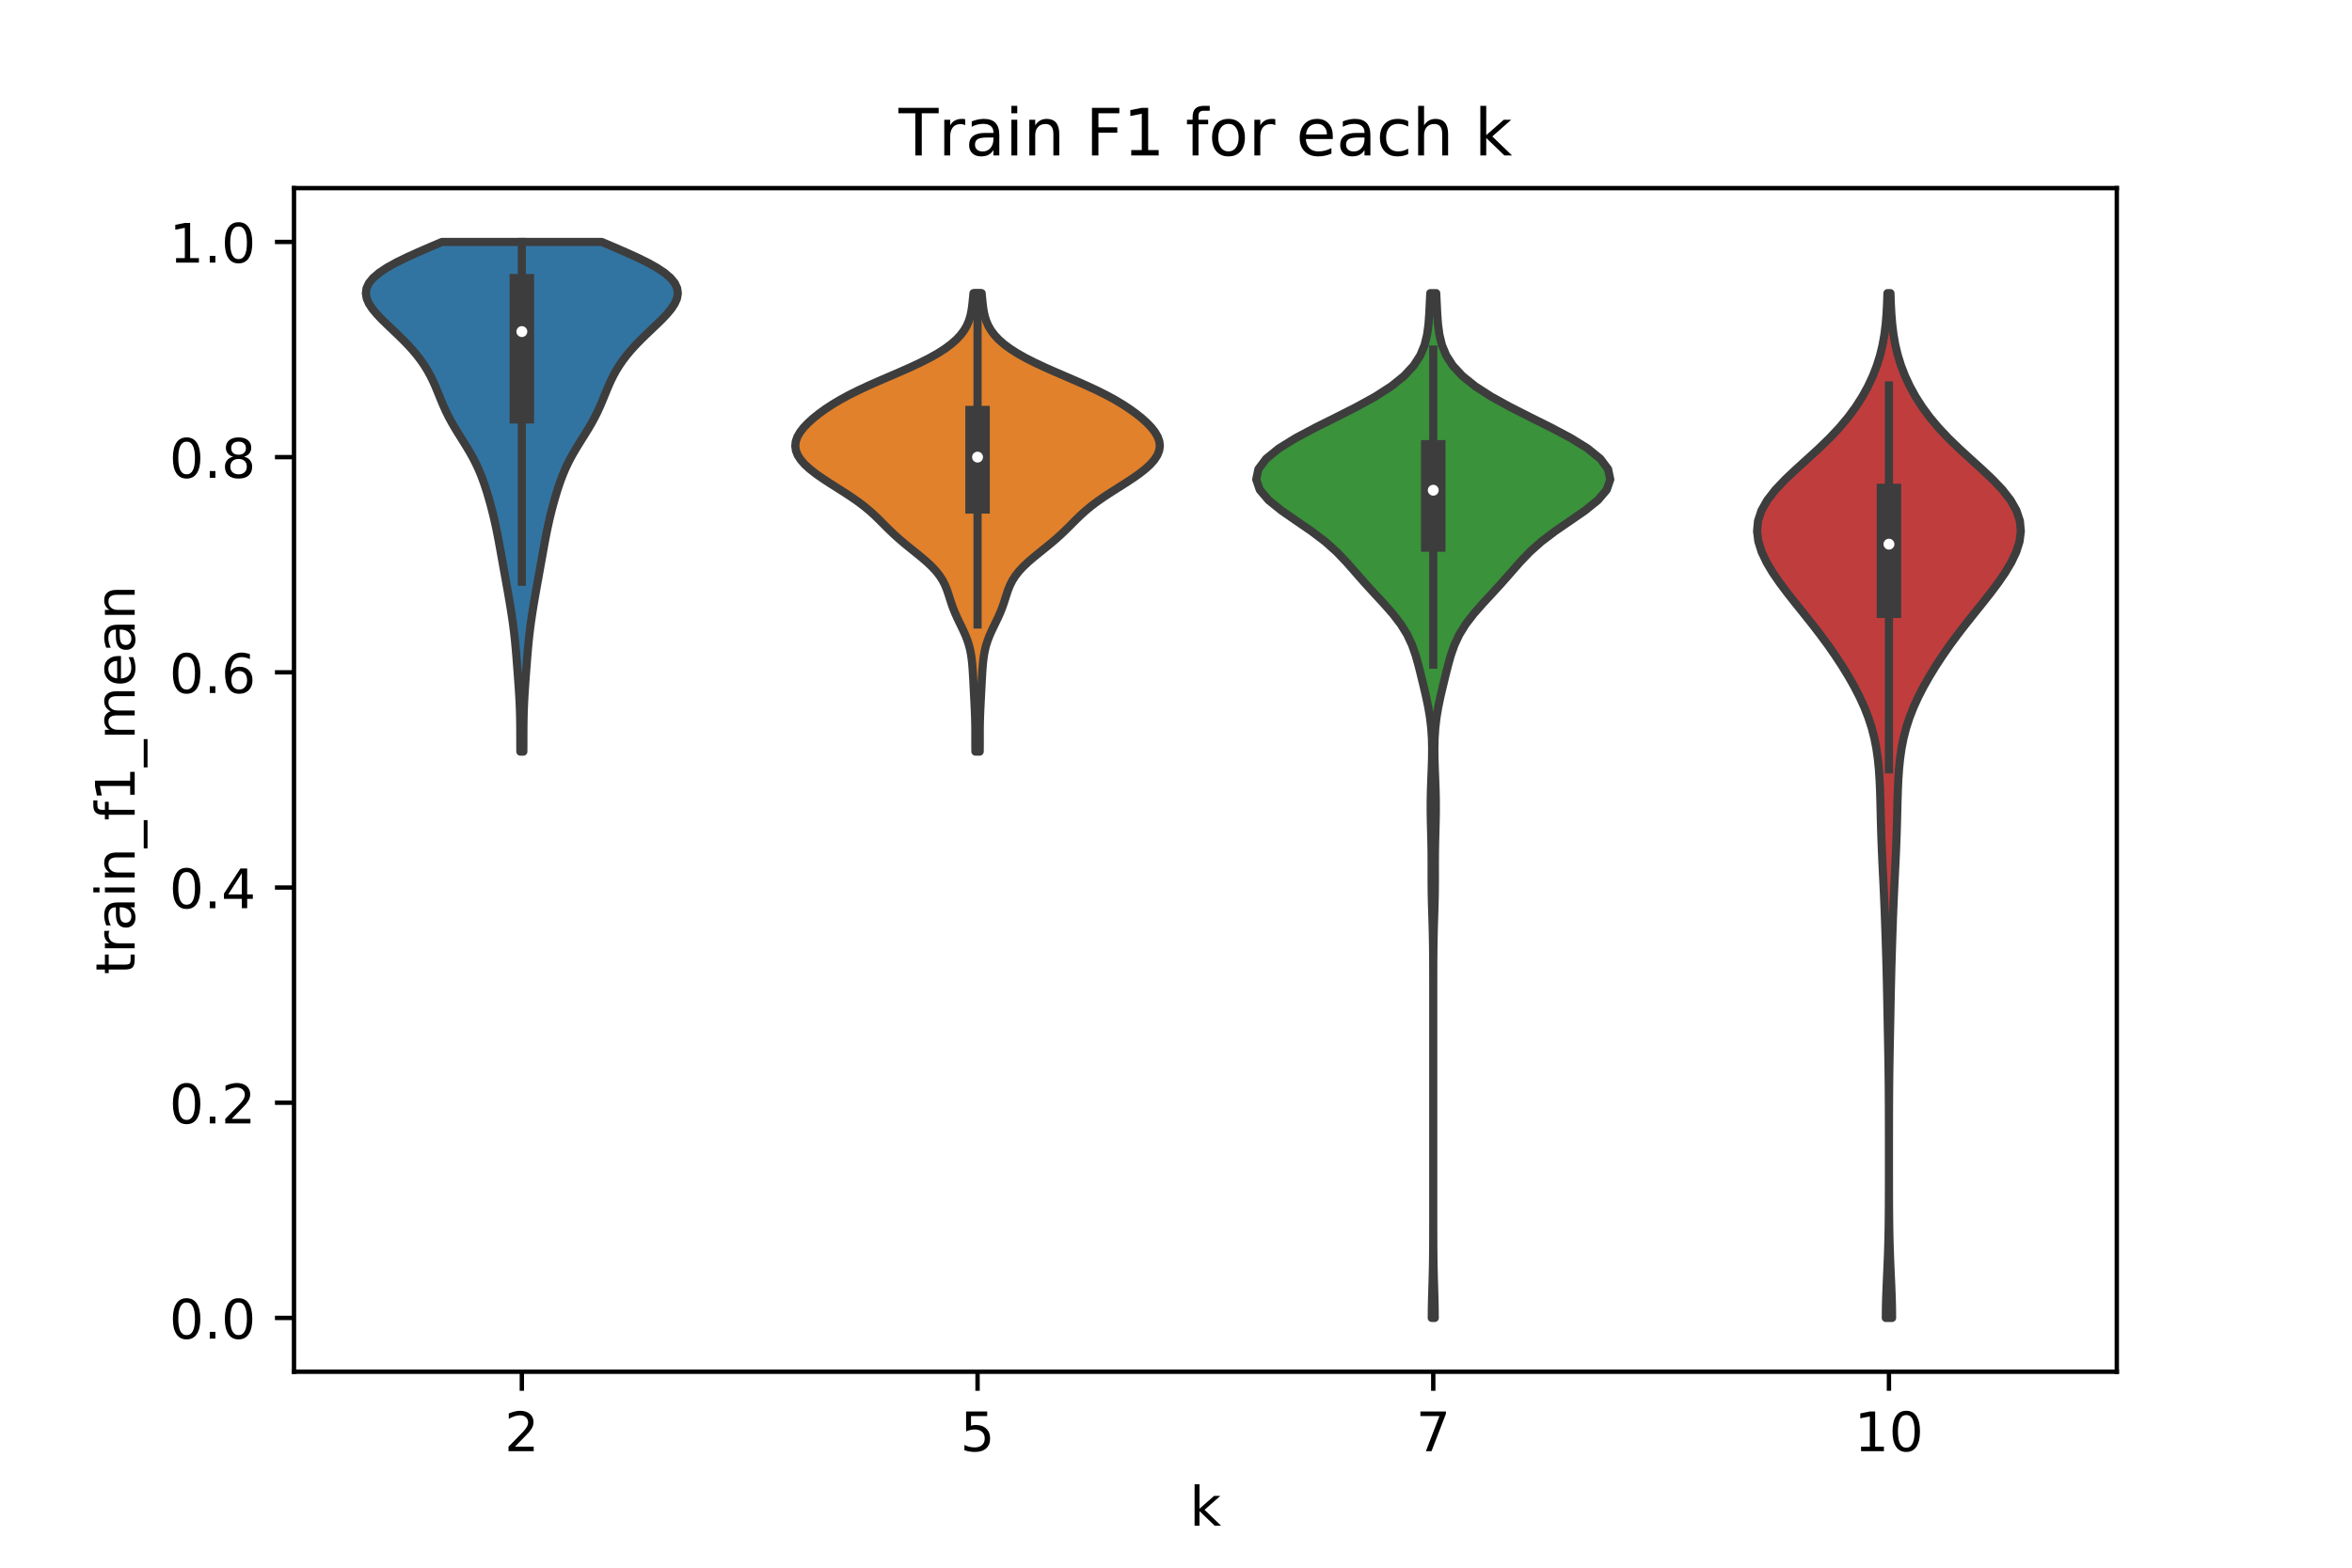 <?xml version="1.0" encoding="utf-8" standalone="no"?>
<!DOCTYPE svg PUBLIC "-//W3C//DTD SVG 1.1//EN"
  "http://www.w3.org/Graphics/SVG/1.1/DTD/svg11.dtd">
<!-- Created with matplotlib (https://matplotlib.org/) -->
<svg height="288pt" version="1.1" viewBox="0 0 432 288" width="432pt" xmlns="http://www.w3.org/2000/svg" xmlns:xlink="http://www.w3.org/1999/xlink">
 <defs>
  <style type="text/css">
*{stroke-linecap:butt;stroke-linejoin:round;white-space:pre;}
  </style>
 </defs>
 <g id="figure_1">
  <g id="patch_1">
   <path d="M 0 288 
L 432 288 
L 432 0 
L 0 0 
z
" style="fill:#ffffff;"/>
  </g>
  <g id="axes_1">
   <g id="patch_2">
    <path d="M 54 252 
L 388.8 252 
L 388.8 34.56 
L 54 34.56 
z
" style="fill:#ffffff;"/>
   </g>
   <g id="PolyCollection_1">
    <defs>
     <path d="M 96.124 -149.922 
L 95.576 -149.922 
L 95.57 -150.868 
L 95.567 -151.814 
L 95.565 -152.759 
L 95.563 -153.705 
L 95.557 -154.651 
L 95.545 -155.597 
L 95.526 -156.543 
L 95.499 -157.488 
L 95.463 -158.434 
L 95.417 -159.38 
L 95.364 -160.326 
L 95.304 -161.272 
L 95.239 -162.217 
L 95.172 -163.163 
L 95.102 -164.109 
L 95.031 -165.055 
L 94.959 -166.001 
L 94.886 -166.946 
L 94.809 -167.892 
L 94.727 -168.838 
L 94.639 -169.784 
L 94.543 -170.73 
L 94.438 -171.675 
L 94.323 -172.621 
L 94.198 -173.567 
L 94.064 -174.513 
L 93.921 -175.459 
L 93.77 -176.404 
L 93.613 -177.35 
L 93.451 -178.296 
L 93.286 -179.242 
L 93.118 -180.188 
L 92.948 -181.133 
L 92.778 -182.079 
L 92.608 -183.025 
L 92.438 -183.971 
L 92.269 -184.917 
L 92.1 -185.862 
L 91.931 -186.808 
L 91.76 -187.754 
L 91.585 -188.7 
L 91.405 -189.646 
L 91.216 -190.591 
L 91.016 -191.537 
L 90.805 -192.483 
L 90.58 -193.429 
L 90.343 -194.375 
L 90.093 -195.32 
L 89.83 -196.266 
L 89.553 -197.212 
L 89.259 -198.158 
L 88.946 -199.104 
L 88.607 -200.049 
L 88.238 -200.995 
L 87.833 -201.941 
L 87.389 -202.887 
L 86.903 -203.833 
L 86.377 -204.778 
L 85.819 -205.724 
L 85.237 -206.67 
L 84.644 -207.616 
L 84.053 -208.562 
L 83.479 -209.507 
L 82.933 -210.453 
L 82.423 -211.399 
L 81.952 -212.345 
L 81.518 -213.291 
L 81.113 -214.236 
L 80.726 -215.182 
L 80.342 -216.128 
L 79.947 -217.074 
L 79.524 -218.02 
L 79.058 -218.965 
L 78.539 -219.911 
L 77.957 -220.857 
L 77.305 -221.803 
L 76.582 -222.749 
L 75.787 -223.695 
L 74.925 -224.64 
L 74.004 -225.586 
L 73.037 -226.532 
L 72.044 -227.478 
L 71.048 -228.424 
L 70.084 -229.369 
L 69.188 -230.315 
L 68.404 -231.261 
L 67.78 -232.207 
L 67.363 -233.153 
L 67.197 -234.098 
L 67.322 -235.044 
L 67.764 -235.99 
L 68.539 -236.936 
L 69.646 -237.882 
L 71.067 -238.827 
L 72.765 -239.773 
L 74.69 -240.719 
L 76.781 -241.665 
L 78.966 -242.611 
L 81.173 -243.556 
L 110.527 -243.556 
L 110.527 -243.556 
L 112.734 -242.611 
L 114.919 -241.665 
L 117.01 -240.719 
L 118.935 -239.773 
L 120.633 -238.827 
L 122.054 -237.882 
L 123.161 -236.936 
L 123.936 -235.99 
L 124.378 -235.044 
L 124.503 -234.098 
L 124.337 -233.153 
L 123.92 -232.207 
L 123.296 -231.261 
L 122.512 -230.315 
L 121.616 -229.369 
L 120.652 -228.424 
L 119.656 -227.478 
L 118.663 -226.532 
L 117.696 -225.586 
L 116.775 -224.64 
L 115.913 -223.695 
L 115.118 -222.749 
L 114.395 -221.803 
L 113.743 -220.857 
L 113.161 -219.911 
L 112.642 -218.965 
L 112.176 -218.02 
L 111.753 -217.074 
L 111.358 -216.128 
L 110.974 -215.182 
L 110.587 -214.236 
L 110.182 -213.291 
L 109.748 -212.345 
L 109.277 -211.399 
L 108.767 -210.453 
L 108.221 -209.507 
L 107.647 -208.562 
L 107.056 -207.616 
L 106.463 -206.67 
L 105.881 -205.724 
L 105.323 -204.778 
L 104.797 -203.833 
L 104.311 -202.887 
L 103.867 -201.941 
L 103.462 -200.995 
L 103.093 -200.049 
L 102.754 -199.104 
L 102.441 -198.158 
L 102.147 -197.212 
L 101.87 -196.266 
L 101.607 -195.32 
L 101.357 -194.375 
L 101.12 -193.429 
L 100.895 -192.483 
L 100.684 -191.537 
L 100.484 -190.591 
L 100.295 -189.646 
L 100.115 -188.7 
L 99.94 -187.754 
L 99.769 -186.808 
L 99.6 -185.862 
L 99.431 -184.917 
L 99.262 -183.971 
L 99.092 -183.025 
L 98.922 -182.079 
L 98.752 -181.133 
L 98.582 -180.188 
L 98.414 -179.242 
L 98.249 -178.296 
L 98.087 -177.35 
L 97.93 -176.404 
L 97.779 -175.459 
L 97.636 -174.513 
L 97.502 -173.567 
L 97.377 -172.621 
L 97.262 -171.675 
L 97.157 -170.73 
L 97.061 -169.784 
L 96.973 -168.838 
L 96.891 -167.892 
L 96.814 -166.946 
L 96.741 -166.001 
L 96.669 -165.055 
L 96.598 -164.109 
L 96.528 -163.163 
L 96.461 -162.217 
L 96.396 -161.272 
L 96.336 -160.326 
L 96.283 -159.38 
L 96.237 -158.434 
L 96.201 -157.488 
L 96.174 -156.543 
L 96.155 -155.597 
L 96.143 -154.651 
L 96.137 -153.705 
L 96.135 -152.759 
L 96.133 -151.814 
L 96.13 -150.868 
L 96.124 -149.922 
z
" id="m06cc13fddd" style="stroke:#3d3d3d;stroke-width:1.5;"/>
    </defs>
    <g clip-path="url(#p9ab8c73568)">
     <use style="fill:#3274a1;stroke:#3d3d3d;stroke-width:1.5;" x="0" xlink:href="#m06cc13fddd" y="288"/>
    </g>
   </g>
   <g id="PolyCollection_2">
    <defs>
     <path d="M 179.941 -149.922 
L 179.159 -149.922 
L 179.148 -150.773 
L 179.145 -151.623 
L 179.146 -152.474 
L 179.146 -153.325 
L 179.142 -154.176 
L 179.13 -155.026 
L 179.11 -155.877 
L 179.081 -156.728 
L 179.046 -157.578 
L 179.006 -158.429 
L 178.964 -159.28 
L 178.92 -160.131 
L 178.876 -160.981 
L 178.832 -161.832 
L 178.788 -162.683 
L 178.741 -163.533 
L 178.691 -164.384 
L 178.634 -165.235 
L 178.564 -166.086 
L 178.472 -166.936 
L 178.348 -167.787 
L 178.183 -168.638 
L 177.966 -169.489 
L 177.693 -170.339 
L 177.366 -171.19 
L 176.993 -172.041 
L 176.588 -172.891 
L 176.173 -173.742 
L 175.767 -174.593 
L 175.389 -175.444 
L 175.05 -176.294 
L 174.748 -177.145 
L 174.473 -177.996 
L 174.204 -178.846 
L 173.911 -179.697 
L 173.562 -180.548 
L 173.126 -181.399 
L 172.578 -182.249 
L 171.906 -183.1 
L 171.109 -183.951 
L 170.202 -184.802 
L 169.208 -185.652 
L 168.163 -186.503 
L 167.103 -187.354 
L 166.062 -188.204 
L 165.066 -189.055 
L 164.127 -189.906 
L 163.24 -190.757 
L 162.387 -191.607 
L 161.54 -192.458 
L 160.663 -193.309 
L 159.722 -194.159 
L 158.694 -195.01 
L 157.566 -195.861 
L 156.343 -196.712 
L 155.044 -197.562 
L 153.703 -198.413 
L 152.362 -199.264 
L 151.063 -200.115 
L 149.85 -200.965 
L 148.762 -201.816 
L 147.83 -202.667 
L 147.08 -203.517 
L 146.529 -204.368 
L 146.191 -205.219 
L 146.07 -206.07 
L 146.165 -206.92 
L 146.467 -207.771 
L 146.961 -208.622 
L 147.625 -209.472 
L 148.439 -210.323 
L 149.384 -211.174 
L 150.448 -212.025 
L 151.626 -212.875 
L 152.925 -213.726 
L 154.352 -214.577 
L 155.917 -215.427 
L 157.619 -216.278 
L 159.444 -217.129 
L 161.363 -217.98 
L 163.334 -218.83 
L 165.306 -219.681 
L 167.225 -220.532 
L 169.043 -221.383 
L 170.721 -222.233 
L 172.232 -223.084 
L 173.563 -223.935 
L 174.709 -224.785 
L 175.673 -225.636 
L 176.465 -226.487 
L 177.097 -227.338 
L 177.586 -228.188 
L 177.952 -229.039 
L 178.217 -229.89 
L 178.404 -230.74 
L 178.536 -231.591 
L 178.635 -232.442 
L 178.718 -233.293 
L 178.798 -234.143 
L 180.302 -234.143 
L 180.302 -234.143 
L 180.382 -233.293 
L 180.465 -232.442 
L 180.564 -231.591 
L 180.696 -230.74 
L 180.883 -229.89 
L 181.148 -229.039 
L 181.514 -228.188 
L 182.003 -227.338 
L 182.635 -226.487 
L 183.427 -225.636 
L 184.391 -224.785 
L 185.537 -223.935 
L 186.868 -223.084 
L 188.379 -222.233 
L 190.057 -221.383 
L 191.875 -220.532 
L 193.794 -219.681 
L 195.766 -218.83 
L 197.737 -217.98 
L 199.656 -217.129 
L 201.481 -216.278 
L 203.183 -215.427 
L 204.748 -214.577 
L 206.175 -213.726 
L 207.474 -212.875 
L 208.652 -212.025 
L 209.716 -211.174 
L 210.661 -210.323 
L 211.475 -209.472 
L 212.139 -208.622 
L 212.633 -207.771 
L 212.935 -206.92 
L 213.03 -206.07 
L 212.909 -205.219 
L 212.571 -204.368 
L 212.02 -203.517 
L 211.27 -202.667 
L 210.338 -201.816 
L 209.25 -200.965 
L 208.037 -200.115 
L 206.738 -199.264 
L 205.397 -198.413 
L 204.056 -197.562 
L 202.757 -196.712 
L 201.534 -195.861 
L 200.406 -195.01 
L 199.378 -194.159 
L 198.437 -193.309 
L 197.56 -192.458 
L 196.713 -191.607 
L 195.86 -190.757 
L 194.973 -189.906 
L 194.034 -189.055 
L 193.038 -188.204 
L 191.997 -187.354 
L 190.937 -186.503 
L 189.892 -185.652 
L 188.898 -184.802 
L 187.991 -183.951 
L 187.194 -183.1 
L 186.522 -182.249 
L 185.974 -181.399 
L 185.538 -180.548 
L 185.189 -179.697 
L 184.896 -178.846 
L 184.627 -177.996 
L 184.352 -177.145 
L 184.05 -176.294 
L 183.711 -175.444 
L 183.333 -174.593 
L 182.927 -173.742 
L 182.512 -172.891 
L 182.107 -172.041 
L 181.734 -171.19 
L 181.407 -170.339 
L 181.134 -169.489 
L 180.917 -168.638 
L 180.752 -167.787 
L 180.628 -166.936 
L 180.536 -166.086 
L 180.466 -165.235 
L 180.409 -164.384 
L 180.359 -163.533 
L 180.312 -162.683 
L 180.268 -161.832 
L 180.224 -160.981 
L 180.18 -160.131 
L 180.136 -159.28 
L 180.094 -158.429 
L 180.054 -157.578 
L 180.019 -156.728 
L 179.99 -155.877 
L 179.97 -155.026 
L 179.958 -154.176 
L 179.954 -153.325 
L 179.954 -152.474 
L 179.955 -151.623 
L 179.952 -150.773 
L 179.941 -149.922 
z
" id="m588926649c" style="stroke:#3d3d3d;stroke-width:1.5;"/>
    </defs>
    <g clip-path="url(#p9ab8c73568)">
     <use style="fill:#e1812c;stroke:#3d3d3d;stroke-width:1.5;" x="0" xlink:href="#m588926649c" y="288"/>
    </g>
   </g>
   <g id="PolyCollection_3">
    <defs>
     <path d="M 263.523 -45.884 
L 262.977 -45.884 
L 262.994 -47.785 
L 263.038 -49.687 
L 263.096 -51.588 
L 263.151 -53.49 
L 263.194 -55.392 
L 263.222 -57.293 
L 263.238 -59.195 
L 263.245 -61.097 
L 263.248 -62.998 
L 263.25 -64.9 
L 263.25 -66.801 
L 263.25 -68.703 
L 263.25 -70.605 
L 263.25 -72.506 
L 263.25 -74.408 
L 263.25 -76.309 
L 263.25 -78.211 
L 263.25 -80.113 
L 263.25 -82.014 
L 263.25 -83.916 
L 263.25 -85.818 
L 263.25 -87.719 
L 263.25 -89.621 
L 263.25 -91.522 
L 263.25 -93.424 
L 263.25 -95.326 
L 263.25 -97.227 
L 263.25 -99.129 
L 263.25 -101.03 
L 263.25 -102.932 
L 263.25 -104.834 
L 263.249 -106.735 
L 263.247 -108.637 
L 263.243 -110.538 
L 263.233 -112.44 
L 263.212 -114.342 
L 263.178 -116.243 
L 263.129 -118.145 
L 263.07 -120.047 
L 263.012 -121.948 
L 262.97 -123.85 
L 262.95 -125.751 
L 262.949 -127.653 
L 262.951 -129.555 
L 262.939 -131.456 
L 262.905 -133.358 
L 262.856 -135.259 
L 262.807 -137.161 
L 262.778 -139.063 
L 262.782 -140.964 
L 262.822 -142.866 
L 262.889 -144.768 
L 262.965 -146.669 
L 263.026 -148.571 
L 263.048 -150.472 
L 263.005 -152.374 
L 262.878 -154.276 
L 262.655 -156.177 
L 262.336 -158.079 
L 261.939 -159.98 
L 261.495 -161.882 
L 261.034 -163.784 
L 260.559 -165.685 
L 260.03 -167.587 
L 259.368 -169.489 
L 258.482 -171.39 
L 257.31 -173.292 
L 255.852 -175.193 
L 254.182 -177.095 
L 252.42 -178.997 
L 250.681 -180.898 
L 249.009 -182.8 
L 247.342 -184.701 
L 245.525 -186.603 
L 243.396 -188.505 
L 240.89 -190.406 
L 238.121 -192.308 
L 235.37 -194.209 
L 233.011 -196.111 
L 231.39 -198.013 
L 230.736 -199.914 
L 231.137 -201.816 
L 232.562 -203.718 
L 234.899 -205.619 
L 237.973 -207.521 
L 241.553 -209.422 
L 245.365 -211.324 
L 249.123 -213.226 
L 252.575 -215.127 
L 255.532 -217.029 
L 257.897 -218.93 
L 259.66 -220.832 
L 260.882 -222.734 
L 261.666 -224.635 
L 262.127 -226.537 
L 262.38 -228.439 
L 262.518 -230.34 
L 262.612 -232.242 
L 262.706 -234.143 
L 263.794 -234.143 
L 263.794 -234.143 
L 263.888 -232.242 
L 263.982 -230.34 
L 264.12 -228.439 
L 264.373 -226.537 
L 264.834 -224.635 
L 265.618 -222.734 
L 266.84 -220.832 
L 268.603 -218.93 
L 270.968 -217.029 
L 273.925 -215.127 
L 277.377 -213.226 
L 281.135 -211.324 
L 284.947 -209.422 
L 288.527 -207.521 
L 291.601 -205.619 
L 293.938 -203.718 
L 295.363 -201.816 
L 295.764 -199.914 
L 295.11 -198.013 
L 293.489 -196.111 
L 291.13 -194.209 
L 288.379 -192.308 
L 285.61 -190.406 
L 283.104 -188.505 
L 280.975 -186.603 
L 279.158 -184.701 
L 277.491 -182.8 
L 275.819 -180.898 
L 274.08 -178.997 
L 272.318 -177.095 
L 270.648 -175.193 
L 269.19 -173.292 
L 268.018 -171.39 
L 267.132 -169.489 
L 266.47 -167.587 
L 265.941 -165.685 
L 265.466 -163.784 
L 265.005 -161.882 
L 264.561 -159.98 
L 264.164 -158.079 
L 263.845 -156.177 
L 263.622 -154.276 
L 263.495 -152.374 
L 263.452 -150.472 
L 263.474 -148.571 
L 263.535 -146.669 
L 263.611 -144.768 
L 263.678 -142.866 
L 263.718 -140.964 
L 263.722 -139.063 
L 263.693 -137.161 
L 263.644 -135.259 
L 263.595 -133.358 
L 263.561 -131.456 
L 263.549 -129.555 
L 263.551 -127.653 
L 263.55 -125.751 
L 263.53 -123.85 
L 263.488 -121.948 
L 263.43 -120.047 
L 263.371 -118.145 
L 263.322 -116.243 
L 263.288 -114.342 
L 263.267 -112.44 
L 263.257 -110.538 
L 263.253 -108.637 
L 263.251 -106.735 
L 263.25 -104.834 
L 263.25 -102.932 
L 263.25 -101.03 
L 263.25 -99.129 
L 263.25 -97.227 
L 263.25 -95.326 
L 263.25 -93.424 
L 263.25 -91.522 
L 263.25 -89.621 
L 263.25 -87.719 
L 263.25 -85.818 
L 263.25 -83.916 
L 263.25 -82.014 
L 263.25 -80.113 
L 263.25 -78.211 
L 263.25 -76.309 
L 263.25 -74.408 
L 263.25 -72.506 
L 263.25 -70.605 
L 263.25 -68.703 
L 263.25 -66.801 
L 263.25 -64.9 
L 263.252 -62.998 
L 263.255 -61.097 
L 263.262 -59.195 
L 263.278 -57.293 
L 263.306 -55.392 
L 263.349 -53.49 
L 263.404 -51.588 
L 263.462 -49.687 
L 263.506 -47.785 
L 263.523 -45.884 
z
" id="m1882133c35" style="stroke:#3d3d3d;stroke-width:1.5;"/>
    </defs>
    <g clip-path="url(#p9ab8c73568)">
     <use style="fill:#3a923a;stroke:#3d3d3d;stroke-width:1.5;" x="0" xlink:href="#m1882133c35" y="288"/>
    </g>
   </g>
   <g id="PolyCollection_4">
    <defs>
     <path d="M 347.523 -45.884 
L 346.377 -45.884 
L 346.394 -47.785 
L 346.444 -49.687 
L 346.516 -51.588 
L 346.601 -53.49 
L 346.686 -55.392 
L 346.762 -57.293 
L 346.824 -59.195 
L 346.871 -61.097 
L 346.903 -62.998 
L 346.924 -64.9 
L 346.936 -66.801 
L 346.943 -68.703 
L 346.947 -70.605 
L 346.949 -72.506 
L 346.949 -74.408 
L 346.949 -76.309 
L 346.949 -78.211 
L 346.947 -80.113 
L 346.944 -82.014 
L 346.94 -83.916 
L 346.931 -85.818 
L 346.919 -87.719 
L 346.901 -89.621 
L 346.878 -91.522 
L 346.848 -93.424 
L 346.814 -95.326 
L 346.778 -97.227 
L 346.74 -99.129 
L 346.703 -101.03 
L 346.667 -102.932 
L 346.63 -104.834 
L 346.591 -106.735 
L 346.548 -108.637 
L 346.5 -110.538 
L 346.446 -112.44 
L 346.387 -114.342 
L 346.325 -116.243 
L 346.259 -118.145 
L 346.188 -120.047 
L 346.111 -121.948 
L 346.028 -123.85 
L 345.938 -125.751 
L 345.845 -127.653 
L 345.753 -129.555 
L 345.666 -131.456 
L 345.589 -133.358 
L 345.524 -135.259 
L 345.47 -137.161 
L 345.423 -139.063 
L 345.375 -140.964 
L 345.316 -142.866 
L 345.231 -144.768 
L 345.103 -146.669 
L 344.915 -148.571 
L 344.646 -150.472 
L 344.276 -152.374 
L 343.788 -154.276 
L 343.173 -156.177 
L 342.428 -158.079 
L 341.559 -159.98 
L 340.577 -161.882 
L 339.498 -163.784 
L 338.331 -165.685 
L 337.083 -167.587 
L 335.758 -169.489 
L 334.357 -171.39 
L 332.89 -173.292 
L 331.378 -175.193 
L 329.85 -177.095 
L 328.348 -178.997 
L 326.918 -180.898 
L 325.609 -182.8 
L 324.474 -184.701 
L 323.573 -186.603 
L 322.97 -188.505 
L 322.728 -190.406 
L 322.905 -192.308 
L 323.533 -194.209 
L 324.611 -196.111 
L 326.094 -198.013 
L 327.899 -199.914 
L 329.912 -201.816 
L 332.013 -203.718 
L 334.088 -205.619 
L 336.05 -207.521 
L 337.842 -209.422 
L 339.44 -211.324 
L 340.842 -213.226 
L 342.059 -215.127 
L 343.106 -217.029 
L 343.993 -218.93 
L 344.73 -220.832 
L 345.323 -222.734 
L 345.782 -224.635 
L 346.119 -226.537 
L 346.354 -228.439 
L 346.509 -230.34 
L 346.609 -232.242 
L 346.675 -234.143 
L 347.225 -234.143 
L 347.225 -234.143 
L 347.291 -232.242 
L 347.391 -230.34 
L 347.546 -228.439 
L 347.781 -226.537 
L 348.118 -224.635 
L 348.577 -222.734 
L 349.17 -220.832 
L 349.907 -218.93 
L 350.794 -217.029 
L 351.841 -215.127 
L 353.058 -213.226 
L 354.46 -211.324 
L 356.058 -209.422 
L 357.85 -207.521 
L 359.812 -205.619 
L 361.887 -203.718 
L 363.988 -201.816 
L 366.001 -199.914 
L 367.806 -198.013 
L 369.289 -196.111 
L 370.367 -194.209 
L 370.995 -192.308 
L 371.172 -190.406 
L 370.93 -188.505 
L 370.327 -186.603 
L 369.426 -184.701 
L 368.291 -182.8 
L 366.982 -180.898 
L 365.552 -178.997 
L 364.05 -177.095 
L 362.522 -175.193 
L 361.01 -173.292 
L 359.543 -171.39 
L 358.142 -169.489 
L 356.817 -167.587 
L 355.569 -165.685 
L 354.402 -163.784 
L 353.323 -161.882 
L 352.341 -159.98 
L 351.472 -158.079 
L 350.727 -156.177 
L 350.112 -154.276 
L 349.624 -152.374 
L 349.254 -150.472 
L 348.985 -148.571 
L 348.797 -146.669 
L 348.669 -144.768 
L 348.584 -142.866 
L 348.525 -140.964 
L 348.477 -139.063 
L 348.43 -137.161 
L 348.376 -135.259 
L 348.311 -133.358 
L 348.234 -131.456 
L 348.147 -129.555 
L 348.055 -127.653 
L 347.962 -125.751 
L 347.872 -123.85 
L 347.789 -121.948 
L 347.712 -120.047 
L 347.641 -118.145 
L 347.575 -116.243 
L 347.513 -114.342 
L 347.454 -112.44 
L 347.4 -110.538 
L 347.352 -108.637 
L 347.309 -106.735 
L 347.27 -104.834 
L 347.233 -102.932 
L 347.197 -101.03 
L 347.16 -99.129 
L 347.122 -97.227 
L 347.086 -95.326 
L 347.052 -93.424 
L 347.022 -91.522 
L 346.999 -89.621 
L 346.981 -87.719 
L 346.969 -85.818 
L 346.96 -83.916 
L 346.956 -82.014 
L 346.953 -80.113 
L 346.951 -78.211 
L 346.951 -76.309 
L 346.951 -74.408 
L 346.951 -72.506 
L 346.953 -70.605 
L 346.957 -68.703 
L 346.964 -66.801 
L 346.976 -64.9 
L 346.997 -62.998 
L 347.029 -61.097 
L 347.076 -59.195 
L 347.138 -57.293 
L 347.214 -55.392 
L 347.299 -53.49 
L 347.384 -51.588 
L 347.456 -49.687 
L 347.506 -47.785 
L 347.523 -45.884 
z
" id="ma582644081" style="stroke:#3d3d3d;stroke-width:1.5;"/>
    </defs>
    <g clip-path="url(#p9ab8c73568)">
     <use style="fill:#c03d3e;stroke:#3d3d3d;stroke-width:1.5;" x="0" xlink:href="#ma582644081" y="288"/>
    </g>
   </g>
   <g id="matplotlib.axis_1">
    <g id="xtick_1">
     <g id="line2d_1">
      <defs>
       <path d="M 0 0 
L 0 3.5 
" id="mc3ab349ecd" style="stroke:#000000;stroke-width:0.8;"/>
      </defs>
      <g>
       <use style="stroke:#000000;stroke-width:0.8;" x="95.85" xlink:href="#mc3ab349ecd" y="252"/>
      </g>
     </g>
     <g id="text_1">
      <!-- 2 -->
      <defs>
       <path d="M 19.188 8.297 
L 53.609 8.297 
L 53.609 0 
L 7.328 0 
L 7.328 8.297 
Q 12.938 14.109 22.625 23.891 
Q 32.328 33.688 34.812 36.531 
Q 39.547 41.844 41.422 45.531 
Q 43.312 49.219 43.312 52.781 
Q 43.312 58.594 39.234 62.25 
Q 35.156 65.922 28.609 65.922 
Q 23.969 65.922 18.812 64.312 
Q 13.672 62.703 7.812 59.422 
L 7.812 69.391 
Q 13.766 71.781 18.938 73 
Q 24.125 74.219 28.422 74.219 
Q 39.75 74.219 46.484 68.547 
Q 53.219 62.891 53.219 53.422 
Q 53.219 48.922 51.531 44.891 
Q 49.859 40.875 45.406 35.406 
Q 44.188 33.984 37.641 27.219 
Q 31.109 20.453 19.188 8.297 
z
" id="DejaVuSans-50"/>
      </defs>
      <g transform="translate(92.669 266.598)scale(0.1 -0.1)">
       <use xlink:href="#DejaVuSans-50"/>
      </g>
     </g>
    </g>
    <g id="xtick_2">
     <g id="line2d_2">
      <g>
       <use style="stroke:#000000;stroke-width:0.8;" x="179.55" xlink:href="#mc3ab349ecd" y="252"/>
      </g>
     </g>
     <g id="text_2">
      <!-- 5 -->
      <defs>
       <path d="M 10.797 72.906 
L 49.516 72.906 
L 49.516 64.594 
L 19.828 64.594 
L 19.828 46.734 
Q 21.969 47.469 24.109 47.828 
Q 26.266 48.188 28.422 48.188 
Q 40.625 48.188 47.75 41.5 
Q 54.891 34.812 54.891 23.391 
Q 54.891 11.625 47.562 5.094 
Q 40.234 -1.422 26.906 -1.422 
Q 22.312 -1.422 17.547 -0.641 
Q 12.797 0.141 7.719 1.703 
L 7.719 11.625 
Q 12.109 9.234 16.797 8.062 
Q 21.484 6.891 26.703 6.891 
Q 35.156 6.891 40.078 11.328 
Q 45.016 15.766 45.016 23.391 
Q 45.016 31 40.078 35.438 
Q 35.156 39.891 26.703 39.891 
Q 22.75 39.891 18.812 39.016 
Q 14.891 38.141 10.797 36.281 
z
" id="DejaVuSans-53"/>
      </defs>
      <g transform="translate(176.369 266.598)scale(0.1 -0.1)">
       <use xlink:href="#DejaVuSans-53"/>
      </g>
     </g>
    </g>
    <g id="xtick_3">
     <g id="line2d_3">
      <g>
       <use style="stroke:#000000;stroke-width:0.8;" x="263.25" xlink:href="#mc3ab349ecd" y="252"/>
      </g>
     </g>
     <g id="text_3">
      <!-- 7 -->
      <defs>
       <path d="M 8.203 72.906 
L 55.078 72.906 
L 55.078 68.703 
L 28.609 0 
L 18.312 0 
L 43.219 64.594 
L 8.203 64.594 
z
" id="DejaVuSans-55"/>
      </defs>
      <g transform="translate(260.069 266.598)scale(0.1 -0.1)">
       <use xlink:href="#DejaVuSans-55"/>
      </g>
     </g>
    </g>
    <g id="xtick_4">
     <g id="line2d_4">
      <g>
       <use style="stroke:#000000;stroke-width:0.8;" x="346.95" xlink:href="#mc3ab349ecd" y="252"/>
      </g>
     </g>
     <g id="text_4">
      <!-- 10 -->
      <defs>
       <path d="M 12.406 8.297 
L 28.516 8.297 
L 28.516 63.922 
L 10.984 60.406 
L 10.984 69.391 
L 28.422 72.906 
L 38.281 72.906 
L 38.281 8.297 
L 54.391 8.297 
L 54.391 0 
L 12.406 0 
z
" id="DejaVuSans-49"/>
       <path d="M 31.781 66.406 
Q 24.172 66.406 20.328 58.906 
Q 16.5 51.422 16.5 36.375 
Q 16.5 21.391 20.328 13.891 
Q 24.172 6.391 31.781 6.391 
Q 39.453 6.391 43.281 13.891 
Q 47.125 21.391 47.125 36.375 
Q 47.125 51.422 43.281 58.906 
Q 39.453 66.406 31.781 66.406 
z
M 31.781 74.219 
Q 44.047 74.219 50.516 64.516 
Q 56.984 54.828 56.984 36.375 
Q 56.984 17.969 50.516 8.266 
Q 44.047 -1.422 31.781 -1.422 
Q 19.531 -1.422 13.062 8.266 
Q 6.594 17.969 6.594 36.375 
Q 6.594 54.828 13.062 64.516 
Q 19.531 74.219 31.781 74.219 
z
" id="DejaVuSans-48"/>
      </defs>
      <g transform="translate(340.587 266.598)scale(0.1 -0.1)">
       <use xlink:href="#DejaVuSans-49"/>
       <use x="63.623" xlink:href="#DejaVuSans-48"/>
      </g>
     </g>
    </g>
    <g id="text_5">
     <!-- k -->
     <defs>
      <path d="M 9.078 75.984 
L 18.109 75.984 
L 18.109 31.109 
L 44.922 54.688 
L 56.391 54.688 
L 27.391 29.109 
L 57.625 0 
L 45.906 0 
L 18.109 26.703 
L 18.109 0 
L 9.078 0 
z
" id="DejaVuSans-107"/>
     </defs>
     <g transform="translate(218.505 280.277)scale(0.1 -0.1)">
      <use xlink:href="#DejaVuSans-107"/>
     </g>
    </g>
   </g>
   <g id="matplotlib.axis_2">
    <g id="ytick_1">
     <g id="line2d_5">
      <defs>
       <path d="M 0 0 
L -3.5 0 
" id="m18cebf29db" style="stroke:#000000;stroke-width:0.8;"/>
      </defs>
      <g>
       <use style="stroke:#000000;stroke-width:0.8;" x="54" xlink:href="#m18cebf29db" y="242.116"/>
      </g>
     </g>
     <g id="text_6">
      <!-- 0.0 -->
      <defs>
       <path d="M 10.688 12.406 
L 21 12.406 
L 21 0 
L 10.688 0 
z
" id="DejaVuSans-46"/>
      </defs>
      <g transform="translate(31.097 245.916)scale(0.1 -0.1)">
       <use xlink:href="#DejaVuSans-48"/>
       <use x="63.623" xlink:href="#DejaVuSans-46"/>
       <use x="95.41" xlink:href="#DejaVuSans-48"/>
      </g>
     </g>
    </g>
    <g id="ytick_2">
     <g id="line2d_6">
      <g>
       <use style="stroke:#000000;stroke-width:0.8;" x="54" xlink:href="#m18cebf29db" y="202.582"/>
      </g>
     </g>
     <g id="text_7">
      <!-- 0.2 -->
      <g transform="translate(31.097 206.381)scale(0.1 -0.1)">
       <use xlink:href="#DejaVuSans-48"/>
       <use x="63.623" xlink:href="#DejaVuSans-46"/>
       <use x="95.41" xlink:href="#DejaVuSans-50"/>
      </g>
     </g>
    </g>
    <g id="ytick_3">
     <g id="line2d_7">
      <g>
       <use style="stroke:#000000;stroke-width:0.8;" x="54" xlink:href="#m18cebf29db" y="163.047"/>
      </g>
     </g>
     <g id="text_8">
      <!-- 0.4 -->
      <defs>
       <path d="M 37.797 64.312 
L 12.891 25.391 
L 37.797 25.391 
z
M 35.203 72.906 
L 47.609 72.906 
L 47.609 25.391 
L 58.016 25.391 
L 58.016 17.188 
L 47.609 17.188 
L 47.609 0 
L 37.797 0 
L 37.797 17.188 
L 4.891 17.188 
L 4.891 26.703 
z
" id="DejaVuSans-52"/>
      </defs>
      <g transform="translate(31.097 166.846)scale(0.1 -0.1)">
       <use xlink:href="#DejaVuSans-48"/>
       <use x="63.623" xlink:href="#DejaVuSans-46"/>
       <use x="95.41" xlink:href="#DejaVuSans-52"/>
      </g>
     </g>
    </g>
    <g id="ytick_4">
     <g id="line2d_8">
      <g>
       <use style="stroke:#000000;stroke-width:0.8;" x="54" xlink:href="#m18cebf29db" y="123.513"/>
      </g>
     </g>
     <g id="text_9">
      <!-- 0.6 -->
      <defs>
       <path d="M 33.016 40.375 
Q 26.375 40.375 22.484 35.828 
Q 18.609 31.297 18.609 23.391 
Q 18.609 15.531 22.484 10.953 
Q 26.375 6.391 33.016 6.391 
Q 39.656 6.391 43.531 10.953 
Q 47.406 15.531 47.406 23.391 
Q 47.406 31.297 43.531 35.828 
Q 39.656 40.375 33.016 40.375 
z
M 52.594 71.297 
L 52.594 62.312 
Q 48.875 64.062 45.094 64.984 
Q 41.312 65.922 37.594 65.922 
Q 27.828 65.922 22.672 59.328 
Q 17.531 52.734 16.797 39.406 
Q 19.672 43.656 24.016 45.922 
Q 28.375 48.188 33.594 48.188 
Q 44.578 48.188 50.953 41.516 
Q 57.328 34.859 57.328 23.391 
Q 57.328 12.156 50.688 5.359 
Q 44.047 -1.422 33.016 -1.422 
Q 20.359 -1.422 13.672 8.266 
Q 6.984 17.969 6.984 36.375 
Q 6.984 53.656 15.188 63.938 
Q 23.391 74.219 37.203 74.219 
Q 40.922 74.219 44.703 73.484 
Q 48.484 72.75 52.594 71.297 
z
" id="DejaVuSans-54"/>
      </defs>
      <g transform="translate(31.097 127.312)scale(0.1 -0.1)">
       <use xlink:href="#DejaVuSans-48"/>
       <use x="63.623" xlink:href="#DejaVuSans-46"/>
       <use x="95.41" xlink:href="#DejaVuSans-54"/>
      </g>
     </g>
    </g>
    <g id="ytick_5">
     <g id="line2d_9">
      <g>
       <use style="stroke:#000000;stroke-width:0.8;" x="54" xlink:href="#m18cebf29db" y="83.978"/>
      </g>
     </g>
     <g id="text_10">
      <!-- 0.8 -->
      <defs>
       <path d="M 31.781 34.625 
Q 24.75 34.625 20.719 30.859 
Q 16.703 27.094 16.703 20.516 
Q 16.703 13.922 20.719 10.156 
Q 24.75 6.391 31.781 6.391 
Q 38.812 6.391 42.859 10.172 
Q 46.922 13.969 46.922 20.516 
Q 46.922 27.094 42.891 30.859 
Q 38.875 34.625 31.781 34.625 
z
M 21.922 38.812 
Q 15.578 40.375 12.031 44.719 
Q 8.5 49.078 8.5 55.328 
Q 8.5 64.062 14.719 69.141 
Q 20.953 74.219 31.781 74.219 
Q 42.672 74.219 48.875 69.141 
Q 55.078 64.062 55.078 55.328 
Q 55.078 49.078 51.531 44.719 
Q 48 40.375 41.703 38.812 
Q 48.828 37.156 52.797 32.312 
Q 56.781 27.484 56.781 20.516 
Q 56.781 9.906 50.312 4.234 
Q 43.844 -1.422 31.781 -1.422 
Q 19.734 -1.422 13.25 4.234 
Q 6.781 9.906 6.781 20.516 
Q 6.781 27.484 10.781 32.312 
Q 14.797 37.156 21.922 38.812 
z
M 18.312 54.391 
Q 18.312 48.734 21.844 45.562 
Q 25.391 42.391 31.781 42.391 
Q 38.141 42.391 41.719 45.562 
Q 45.312 48.734 45.312 54.391 
Q 45.312 60.062 41.719 63.234 
Q 38.141 66.406 31.781 66.406 
Q 25.391 66.406 21.844 63.234 
Q 18.312 60.062 18.312 54.391 
z
" id="DejaVuSans-56"/>
      </defs>
      <g transform="translate(31.097 87.777)scale(0.1 -0.1)">
       <use xlink:href="#DejaVuSans-48"/>
       <use x="63.623" xlink:href="#DejaVuSans-46"/>
       <use x="95.41" xlink:href="#DejaVuSans-56"/>
      </g>
     </g>
    </g>
    <g id="ytick_6">
     <g id="line2d_10">
      <g>
       <use style="stroke:#000000;stroke-width:0.8;" x="54" xlink:href="#m18cebf29db" y="44.444"/>
      </g>
     </g>
     <g id="text_11">
      <!-- 1.0 -->
      <g transform="translate(31.097 48.243)scale(0.1 -0.1)">
       <use xlink:href="#DejaVuSans-49"/>
       <use x="63.623" xlink:href="#DejaVuSans-46"/>
       <use x="95.41" xlink:href="#DejaVuSans-48"/>
      </g>
     </g>
    </g>
    <g id="text_12">
     <!-- train_f1_mean -->
     <defs>
      <path d="M 18.312 70.219 
L 18.312 54.688 
L 36.812 54.688 
L 36.812 47.703 
L 18.312 47.703 
L 18.312 18.016 
Q 18.312 11.328 20.141 9.422 
Q 21.969 7.516 27.594 7.516 
L 36.812 7.516 
L 36.812 0 
L 27.594 0 
Q 17.188 0 13.234 3.875 
Q 9.281 7.766 9.281 18.016 
L 9.281 47.703 
L 2.688 47.703 
L 2.688 54.688 
L 9.281 54.688 
L 9.281 70.219 
z
" id="DejaVuSans-116"/>
      <path d="M 41.109 46.297 
Q 39.594 47.172 37.812 47.578 
Q 36.031 48 33.891 48 
Q 26.266 48 22.188 43.047 
Q 18.109 38.094 18.109 28.812 
L 18.109 0 
L 9.078 0 
L 9.078 54.688 
L 18.109 54.688 
L 18.109 46.188 
Q 20.953 51.172 25.484 53.578 
Q 30.031 56 36.531 56 
Q 37.453 56 38.578 55.875 
Q 39.703 55.766 41.062 55.516 
z
" id="DejaVuSans-114"/>
      <path d="M 34.281 27.484 
Q 23.391 27.484 19.188 25 
Q 14.984 22.516 14.984 16.5 
Q 14.984 11.719 18.141 8.906 
Q 21.297 6.109 26.703 6.109 
Q 34.188 6.109 38.703 11.406 
Q 43.219 16.703 43.219 25.484 
L 43.219 27.484 
z
M 52.203 31.203 
L 52.203 0 
L 43.219 0 
L 43.219 8.297 
Q 40.141 3.328 35.547 0.953 
Q 30.953 -1.422 24.312 -1.422 
Q 15.922 -1.422 10.953 3.297 
Q 6 8.016 6 15.922 
Q 6 25.141 12.172 29.828 
Q 18.359 34.516 30.609 34.516 
L 43.219 34.516 
L 43.219 35.406 
Q 43.219 41.609 39.141 45 
Q 35.062 48.391 27.688 48.391 
Q 23 48.391 18.547 47.266 
Q 14.109 46.141 10.016 43.891 
L 10.016 52.203 
Q 14.938 54.109 19.578 55.047 
Q 24.219 56 28.609 56 
Q 40.484 56 46.344 49.844 
Q 52.203 43.703 52.203 31.203 
z
" id="DejaVuSans-97"/>
      <path d="M 9.422 54.688 
L 18.406 54.688 
L 18.406 0 
L 9.422 0 
z
M 9.422 75.984 
L 18.406 75.984 
L 18.406 64.594 
L 9.422 64.594 
z
" id="DejaVuSans-105"/>
      <path d="M 54.891 33.016 
L 54.891 0 
L 45.906 0 
L 45.906 32.719 
Q 45.906 40.484 42.875 44.328 
Q 39.844 48.188 33.797 48.188 
Q 26.516 48.188 22.312 43.547 
Q 18.109 38.922 18.109 30.906 
L 18.109 0 
L 9.078 0 
L 9.078 54.688 
L 18.109 54.688 
L 18.109 46.188 
Q 21.344 51.125 25.703 53.562 
Q 30.078 56 35.797 56 
Q 45.219 56 50.047 50.172 
Q 54.891 44.344 54.891 33.016 
z
" id="DejaVuSans-110"/>
      <path d="M 50.984 -16.609 
L 50.984 -23.578 
L -0.984 -23.578 
L -0.984 -16.609 
z
" id="DejaVuSans-95"/>
      <path d="M 37.109 75.984 
L 37.109 68.5 
L 28.516 68.5 
Q 23.688 68.5 21.797 66.547 
Q 19.922 64.594 19.922 59.516 
L 19.922 54.688 
L 34.719 54.688 
L 34.719 47.703 
L 19.922 47.703 
L 19.922 0 
L 10.891 0 
L 10.891 47.703 
L 2.297 47.703 
L 2.297 54.688 
L 10.891 54.688 
L 10.891 58.5 
Q 10.891 67.625 15.141 71.797 
Q 19.391 75.984 28.609 75.984 
z
" id="DejaVuSans-102"/>
      <path d="M 52 44.188 
Q 55.375 50.25 60.062 53.125 
Q 64.75 56 71.094 56 
Q 79.641 56 84.281 50.016 
Q 88.922 44.047 88.922 33.016 
L 88.922 0 
L 79.891 0 
L 79.891 32.719 
Q 79.891 40.578 77.094 44.375 
Q 74.312 48.188 68.609 48.188 
Q 61.625 48.188 57.562 43.547 
Q 53.516 38.922 53.516 30.906 
L 53.516 0 
L 44.484 0 
L 44.484 32.719 
Q 44.484 40.625 41.703 44.406 
Q 38.922 48.188 33.109 48.188 
Q 26.219 48.188 22.156 43.531 
Q 18.109 38.875 18.109 30.906 
L 18.109 0 
L 9.078 0 
L 9.078 54.688 
L 18.109 54.688 
L 18.109 46.188 
Q 21.188 51.219 25.484 53.609 
Q 29.781 56 35.688 56 
Q 41.656 56 45.828 52.969 
Q 50 49.953 52 44.188 
z
" id="DejaVuSans-109"/>
      <path d="M 56.203 29.594 
L 56.203 25.203 
L 14.891 25.203 
Q 15.484 15.922 20.484 11.062 
Q 25.484 6.203 34.422 6.203 
Q 39.594 6.203 44.453 7.469 
Q 49.312 8.734 54.109 11.281 
L 54.109 2.781 
Q 49.266 0.734 44.188 -0.344 
Q 39.109 -1.422 33.891 -1.422 
Q 20.797 -1.422 13.156 6.188 
Q 5.516 13.812 5.516 26.812 
Q 5.516 40.234 12.766 48.109 
Q 20.016 56 32.328 56 
Q 43.359 56 49.781 48.891 
Q 56.203 41.797 56.203 29.594 
z
M 47.219 32.234 
Q 47.125 39.594 43.094 43.984 
Q 39.062 48.391 32.422 48.391 
Q 24.906 48.391 20.391 44.141 
Q 15.875 39.891 15.188 32.172 
z
" id="DejaVuSans-101"/>
     </defs>
     <g transform="translate(24.739 179.039)rotate(-90)scale(0.1 -0.1)">
      <use xlink:href="#DejaVuSans-116"/>
      <use x="39.209" xlink:href="#DejaVuSans-114"/>
      <use x="80.322" xlink:href="#DejaVuSans-97"/>
      <use x="141.602" xlink:href="#DejaVuSans-105"/>
      <use x="169.385" xlink:href="#DejaVuSans-110"/>
      <use x="232.764" xlink:href="#DejaVuSans-95"/>
      <use x="282.764" xlink:href="#DejaVuSans-102"/>
      <use x="317.969" xlink:href="#DejaVuSans-49"/>
      <use x="381.592" xlink:href="#DejaVuSans-95"/>
      <use x="431.592" xlink:href="#DejaVuSans-109"/>
      <use x="529.004" xlink:href="#DejaVuSans-101"/>
      <use x="590.527" xlink:href="#DejaVuSans-97"/>
      <use x="651.807" xlink:href="#DejaVuSans-110"/>
     </g>
    </g>
   </g>
   <g id="line2d_11">
    <path clip-path="url(#p9ab8c73568)" d="M 95.85 106.867 
L 95.85 44.444 
" style="fill:none;stroke:#3d3d3d;stroke-linecap:square;stroke-width:1.5;"/>
   </g>
   <g id="line2d_12">
    <path clip-path="url(#p9ab8c73568)" d="M 95.85 75.561 
L 95.85 52.58 
" style="fill:none;stroke:#3d3d3d;stroke-linecap:square;stroke-width:4.5;"/>
   </g>
   <g id="line2d_13">
    <path clip-path="url(#p9ab8c73568)" d="M 179.55 114.727 
L 179.55 53.857 
" style="fill:none;stroke:#3d3d3d;stroke-linecap:square;stroke-width:1.5;"/>
   </g>
   <g id="line2d_14">
    <path clip-path="url(#p9ab8c73568)" d="M 179.55 92.115 
L 179.55 76.808 
" style="fill:none;stroke:#3d3d3d;stroke-linecap:square;stroke-width:4.5;"/>
   </g>
   <g id="line2d_15">
    <path clip-path="url(#p9ab8c73568)" d="M 263.25 122.101 
L 263.25 64.211 
" style="fill:none;stroke:#3d3d3d;stroke-linecap:square;stroke-width:1.5;"/>
   </g>
   <g id="line2d_16">
    <path clip-path="url(#p9ab8c73568)" d="M 263.25 99.119 
L 263.25 83.1 
" style="fill:none;stroke:#3d3d3d;stroke-linecap:square;stroke-width:4.5;"/>
   </g>
   <g id="line2d_17">
    <path clip-path="url(#p9ab8c73568)" d="M 346.95 141.342 
L 346.95 70.8 
" style="fill:none;stroke:#3d3d3d;stroke-linecap:square;stroke-width:1.5;"/>
   </g>
   <g id="line2d_18">
    <path clip-path="url(#p9ab8c73568)" d="M 346.95 111.279 
L 346.95 91.119 
" style="fill:none;stroke:#3d3d3d;stroke-linecap:square;stroke-width:4.5;"/>
   </g>
   <g id="patch_3">
    <path d="M 54 252 
L 54 34.56 
" style="fill:none;stroke:#000000;stroke-linecap:square;stroke-linejoin:miter;stroke-width:0.8;"/>
   </g>
   <g id="patch_4">
    <path d="M 388.8 252 
L 388.8 34.56 
" style="fill:none;stroke:#000000;stroke-linecap:square;stroke-linejoin:miter;stroke-width:0.8;"/>
   </g>
   <g id="patch_5">
    <path d="M 54 252 
L 388.8 252 
" style="fill:none;stroke:#000000;stroke-linecap:square;stroke-linejoin:miter;stroke-width:0.8;"/>
   </g>
   <g id="patch_6">
    <path d="M 54 34.56 
L 388.8 34.56 
" style="fill:none;stroke:#000000;stroke-linecap:square;stroke-linejoin:miter;stroke-width:0.8;"/>
   </g>
   <g id="PathCollection_1">
    <defs>
     <path d="M 0 1.5 
C 0.398 1.5 0.779 1.342 1.061 1.061 
C 1.342 0.779 1.5 0.398 1.5 0 
C 1.5 -0.398 1.342 -0.779 1.061 -1.061 
C 0.779 -1.342 0.398 -1.5 0 -1.5 
C -0.398 -1.5 -0.779 -1.342 -1.061 -1.061 
C -1.342 -0.779 -1.5 -0.398 -1.5 0 
C -1.5 0.398 -1.342 0.779 -1.061 1.061 
C -0.779 1.342 -0.398 1.5 0 1.5 
z
" id="m85caf1baba" style="stroke:#3d3d3d;"/>
    </defs>
    <g clip-path="url(#p9ab8c73568)">
     <use style="fill:#ffffff;stroke:#3d3d3d;" x="95.85" xlink:href="#m85caf1baba" y="60.916"/>
    </g>
   </g>
   <g id="PathCollection_2">
    <g clip-path="url(#p9ab8c73568)">
     <use style="fill:#ffffff;stroke:#3d3d3d;" x="179.55" xlink:href="#m85caf1baba" y="83.978"/>
    </g>
   </g>
   <g id="PathCollection_3">
    <g clip-path="url(#p9ab8c73568)">
     <use style="fill:#ffffff;stroke:#3d3d3d;" x="263.25" xlink:href="#m85caf1baba" y="90.06"/>
    </g>
   </g>
   <g id="PathCollection_4">
    <g clip-path="url(#p9ab8c73568)">
     <use style="fill:#ffffff;stroke:#3d3d3d;" x="346.95" xlink:href="#m85caf1baba" y="99.97"/>
    </g>
   </g>
   <g id="text_13">
    <!-- Train F1 for each k -->
    <defs>
     <path d="M -0.297 72.906 
L 61.375 72.906 
L 61.375 64.594 
L 35.5 64.594 
L 35.5 0 
L 25.594 0 
L 25.594 64.594 
L -0.297 64.594 
z
" id="DejaVuSans-84"/>
     <path id="DejaVuSans-32"/>
     <path d="M 9.812 72.906 
L 51.703 72.906 
L 51.703 64.594 
L 19.672 64.594 
L 19.672 43.109 
L 48.578 43.109 
L 48.578 34.812 
L 19.672 34.812 
L 19.672 0 
L 9.812 0 
z
" id="DejaVuSans-70"/>
     <path d="M 30.609 48.391 
Q 23.391 48.391 19.188 42.75 
Q 14.984 37.109 14.984 27.297 
Q 14.984 17.484 19.156 11.844 
Q 23.344 6.203 30.609 6.203 
Q 37.797 6.203 41.984 11.859 
Q 46.188 17.531 46.188 27.297 
Q 46.188 37.016 41.984 42.703 
Q 37.797 48.391 30.609 48.391 
z
M 30.609 56 
Q 42.328 56 49.016 48.375 
Q 55.719 40.766 55.719 27.297 
Q 55.719 13.875 49.016 6.219 
Q 42.328 -1.422 30.609 -1.422 
Q 18.844 -1.422 12.172 6.219 
Q 5.516 13.875 5.516 27.297 
Q 5.516 40.766 12.172 48.375 
Q 18.844 56 30.609 56 
z
" id="DejaVuSans-111"/>
     <path d="M 48.781 52.594 
L 48.781 44.188 
Q 44.969 46.297 41.141 47.344 
Q 37.312 48.391 33.406 48.391 
Q 24.656 48.391 19.812 42.844 
Q 14.984 37.312 14.984 27.297 
Q 14.984 17.281 19.812 11.734 
Q 24.656 6.203 33.406 6.203 
Q 37.312 6.203 41.141 7.25 
Q 44.969 8.297 48.781 10.406 
L 48.781 2.094 
Q 45.016 0.344 40.984 -0.531 
Q 36.969 -1.422 32.422 -1.422 
Q 20.062 -1.422 12.781 6.344 
Q 5.516 14.109 5.516 27.297 
Q 5.516 40.672 12.859 48.328 
Q 20.219 56 33.016 56 
Q 37.156 56 41.109 55.141 
Q 45.062 54.297 48.781 52.594 
z
" id="DejaVuSans-99"/>
     <path d="M 54.891 33.016 
L 54.891 0 
L 45.906 0 
L 45.906 32.719 
Q 45.906 40.484 42.875 44.328 
Q 39.844 48.188 33.797 48.188 
Q 26.516 48.188 22.312 43.547 
Q 18.109 38.922 18.109 30.906 
L 18.109 0 
L 9.078 0 
L 9.078 75.984 
L 18.109 75.984 
L 18.109 46.188 
Q 21.344 51.125 25.703 53.562 
Q 30.078 56 35.797 56 
Q 45.219 56 50.047 50.172 
Q 54.891 44.344 54.891 33.016 
z
" id="DejaVuSans-104"/>
    </defs>
    <g transform="translate(165.045 28.56)scale(0.12 -0.12)">
     <use xlink:href="#DejaVuSans-84"/>
     <use x="60.865" xlink:href="#DejaVuSans-114"/>
     <use x="101.979" xlink:href="#DejaVuSans-97"/>
     <use x="163.258" xlink:href="#DejaVuSans-105"/>
     <use x="191.041" xlink:href="#DejaVuSans-110"/>
     <use x="254.42" xlink:href="#DejaVuSans-32"/>
     <use x="286.207" xlink:href="#DejaVuSans-70"/>
     <use x="343.727" xlink:href="#DejaVuSans-49"/>
     <use x="407.35" xlink:href="#DejaVuSans-32"/>
     <use x="439.137" xlink:href="#DejaVuSans-102"/>
     <use x="474.342" xlink:href="#DejaVuSans-111"/>
     <use x="535.523" xlink:href="#DejaVuSans-114"/>
     <use x="576.637" xlink:href="#DejaVuSans-32"/>
     <use x="608.424" xlink:href="#DejaVuSans-101"/>
     <use x="669.947" xlink:href="#DejaVuSans-97"/>
     <use x="731.227" xlink:href="#DejaVuSans-99"/>
     <use x="786.207" xlink:href="#DejaVuSans-104"/>
     <use x="849.586" xlink:href="#DejaVuSans-32"/>
     <use x="881.373" xlink:href="#DejaVuSans-107"/>
    </g>
   </g>
  </g>
 </g>
 <defs>
  <clipPath id="p9ab8c73568">
   <rect height="217.44" width="334.8" x="54" y="34.56"/>
  </clipPath>
 </defs>
</svg>
